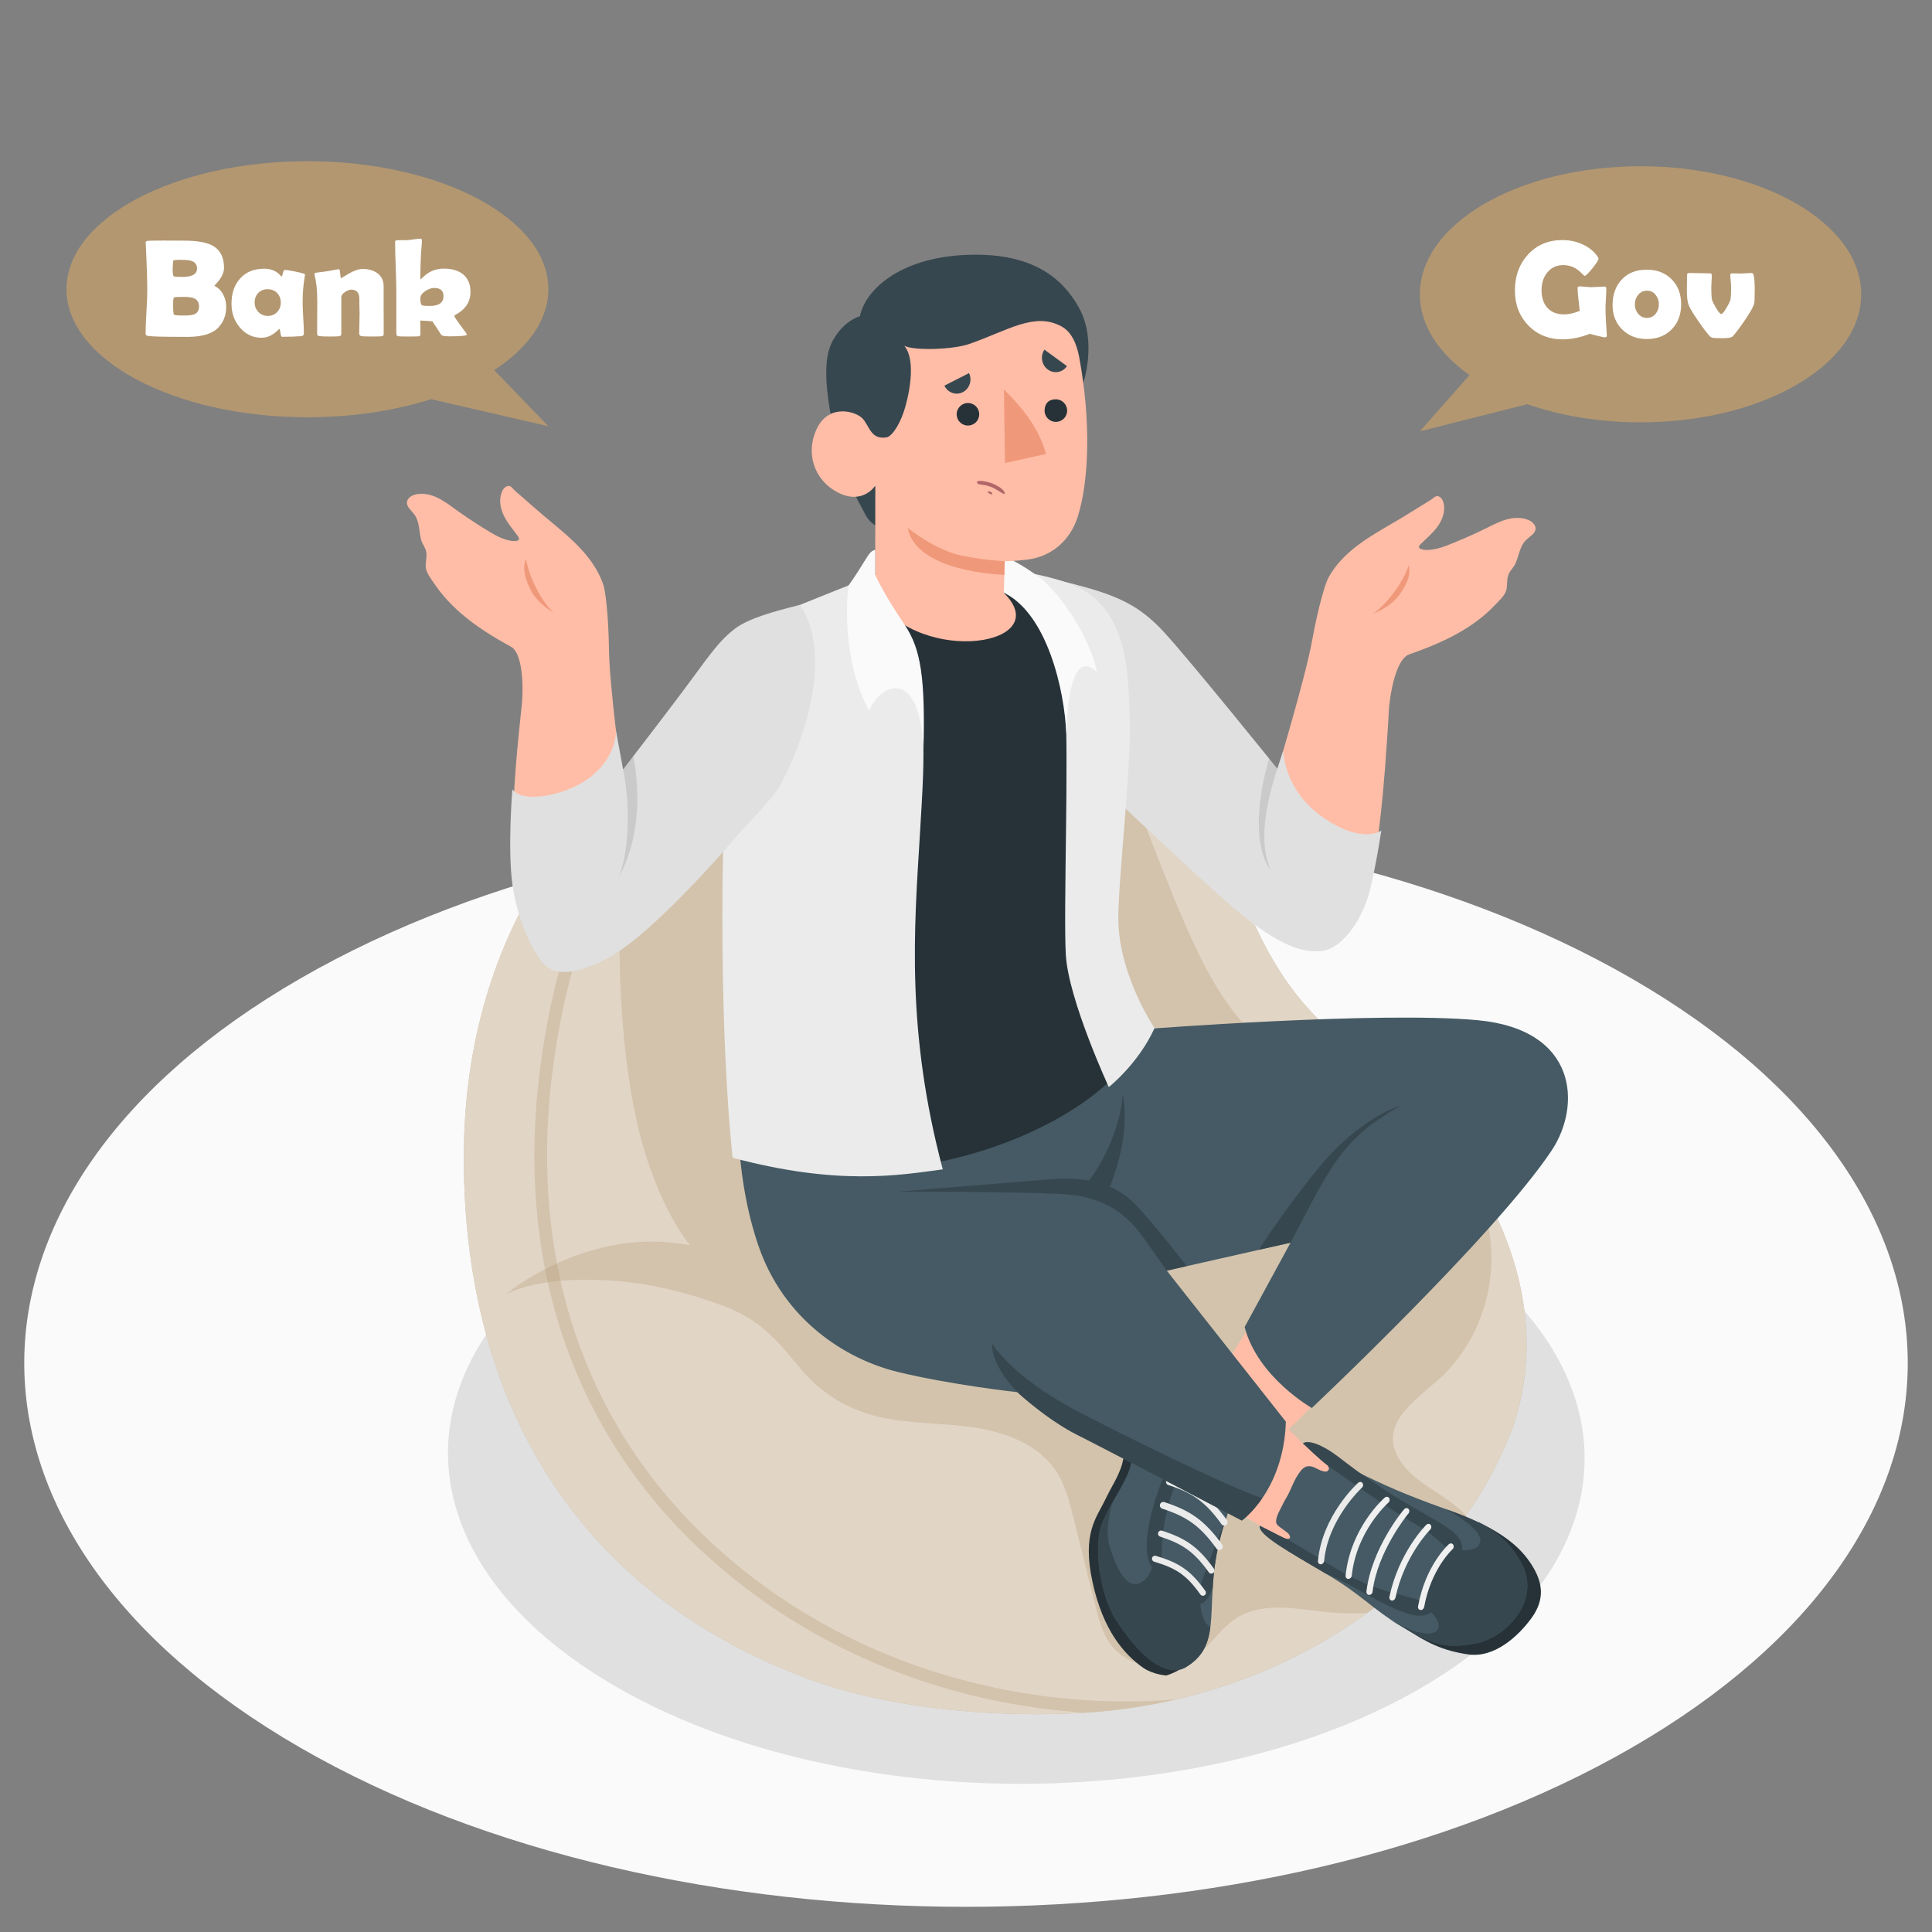 <?xml version="1.0" encoding="utf-8"?>
<!-- Generator: Adobe Illustrator 24.1.1, SVG Export Plug-In . SVG Version: 6.00 Build 0)  -->
<svg version="1.1" xmlns="http://www.w3.org/2000/svg" xmlns:xlink="http://www.w3.org/1999/xlink" x="0px" y="0px"
	 viewBox="0 0 500 500" style="enable-background:new 0 0 500 500;" xml:space="preserve">
<rect x="0" y="0" width="500" height="500" fill="#808080" stroke="none"/>
<g id="Floor">
	<path id="Floor_00000020371348231180307230000002387172775034036104_" style="fill:#FAFAFA;" d="M77.66,253.27
		c-95.18,54.95-95.18,144.04,0.01,199c95.18,54.95,249.5,54.95,344.67,0c95.18-54.95,95.18-144.04-0.01-199
		C327.15,198.32,172.84,198.32,77.66,253.27z"/>
</g>
<g id="Shadows">
	<path id="Shadow_46_" style="fill:#E0E0E0;" d="M367.45,317.43c57.2,33.57,56.82,87.34-0.86,120.09
		c-57.68,32.75-150.81,32.09-208-1.49c-57.2-33.57-56.82-87.34,0.86-120.09C217.12,283.19,310.25,283.86,367.45,317.43z"/>
</g>
<g id="Character">
	<g id="Character_16_">
		<g id="Bean_Bag_1_">
			<path style="fill:#B39770;" d="M184.65,183.24c-26.4,15.24-64.62,51.31-64.62,116.37c0,65.05,30.74,113.42,89.62,135.04
				c18.87,6.93,44.56,9.92,69.09,8.72c28.23-1.39,55.58-10.91,78.01-28.1c15.67-12.01,27.21-26.21,34.79-45.96
				c12.49-36.67-9.86-75.05-40.26-96.99c-30.4-21.94-26.78-46.94-48.27-72.9c-11.56-13.96-28.57-25.9-49.34-28.21
				C231.03,168.68,204.75,171.63,184.65,183.24z"/>
			<path style="opacity:0.6;fill:#FFFFFF;" d="M184.65,183.24c-26.4,15.24-64.62,51.31-64.62,116.37
				c0,65.05,30.74,113.42,89.62,135.04c18.87,6.93,44.56,9.92,69.09,8.72c28.23-1.39,55.58-10.91,78.01-28.1
				c15.67-12.01,27.21-26.21,34.79-45.96c12.49-36.67-9.86-75.05-40.26-96.99c-30.4-21.94-26.78-46.94-48.27-72.9
				c-11.56-13.96-28.57-25.9-49.34-28.21C231.03,168.68,204.75,171.63,184.65,183.24z"/>
			<path style="opacity:0.3;fill:#B39770;" d="M374.52,354.88c9.66-10.21,13.67-25.45,10.28-39.09c-2.41-9.72-8.52-18.4-16.64-24.22
				c-8.87-6.36-20.21-8.69-29.77-13.98c-23.19-12.83-27.69-26.86-47.81-79.15c-2.54-6.59-5.34-12.29-8.3-17.21
				c-8.41-5.17-18.01-8.85-28.6-10.03c-22.66-2.52-48.93,0.43-69.03,12.03c-6.13,3.54-12.89,8.2-19.67,14.09
				c-6.82,27.91-6.05,74.14,1.66,100.05c5.03,16.91,11.92,24.9,11.92,24.9c-26.5-5.21-47.61,12.66-47.61,12.66
				c7.62-3.62,17.31-3.99,25.53-3.61c10.3,0.48,20.43,2.87,30.09,6.4c10.07,3.68,13.99,8.52,20.71,16.61
				c4.38,5.27,10.27,9.27,16.79,11.41c8.42,2.75,17.49,2.37,26.28,3.45s18.12,4.16,22.98,11.56c2.35,3.57,3.42,7.8,4.45,11.95
				c1.9,7.62,3.8,15.25,5.7,22.87c0.83,3.32,1.69,6.71,3.61,9.53c4.95,7.25,16.44,8.23,23.3,2.75c3.25-2.6,5.54-6.27,8.95-8.65
				c6.52-4.54,14.75-3.11,22.1-2.2c4.18,0.52,8.27,0.65,12.36,0.44c0.99-0.72,1.98-1.43,2.96-2.17
				c8.85-6.78,16.38-14.26,22.63-23.05c-1.51-1.64-3.32-3.09-5.14-4.34c-4.29-2.94-9.1-5.5-11.91-9.88
				C355.7,367.65,368.6,361.15,374.52,354.88z"/>
			<path style="opacity:0.3;fill:#B39770;" d="M304.25,439.82c-35.95,2.89-72.99-6.48-102.38-26.47
				c-47.38-32.23-67.89-83.33-57.75-143.88c8.96-53.48,35.7-82.93,62.54-95.11l0,0c-1.5,0.4-2.98,0.83-4.46,1.29
				c-0.01,0-0.02,0.01-0.03,0.01c-1.46,0.46-2.9,0.95-4.32,1.47c-0.03,0.01-0.05,0.02-0.08,0.03c-1.41,0.52-2.81,1.07-4.19,1.66
				c-0.03,0.01-0.06,0.02-0.09,0.04c-1.4,0.6-2.78,1.23-4.14,1.89c-21.73,15.86-41.07,44.05-48.46,88.19
				c-10.37,61.87,10.63,114.12,59.13,147.11c23.51,15.99,51.81,25.31,80.61,27.18C288.63,442.73,296.52,441.6,304.25,439.82z"/>
		</g>
		<g id="Character_17_">
			<g>
				<path style="fill:#FFBDA7;" d="M394.75,134.3c-1.54-0.43-3.22-0.31-4.77,0.11c-1.84,0.5-3.55,1.4-5.25,2.24
					c-2.61,1.3-5.27,2.5-7.97,3.6c-2.4,0.98-4.95,2.11-7.6,2.08c-0.89-0.01-2.73-0.3-1.56-1.45c1.52-1.49,3.18-2.87,4.43-4.6
					c1.25-1.73,2.06-3.92,1.59-6c-0.14-0.63-0.42-1.26-0.95-1.63c-0.75-0.52-1.24-0.16-1.8,0.29c-0.59,0.47-1.26,0.85-1.91,1.25
					c-1.34,0.82-2.68,1.64-4.01,2.48c-7.76,4.9-16.83,8.73-21.24,17.01c-0.64,1.2-2.43,6.75-4.19,16.38
					c-1.76,9.63-9.35,34.73-9.35,34.73s-14.97-17.46-25.91-31.47c-4.54-5.81-10.78-11.38-19.95-14.77
					c-5.81-2.15-11.98-3.31-11.98-3.31l10.91,47.26c0,0,26.1,27.85,41.03,39.55c13.47,10.57,21.71,6.12,24.24,2.27
					c4.2-6.39,7.83-9.09,10.43-48.4c0.23-3.04,0.38-6.08,0.57-9.12c0.66-6.3,2.48-12.51,5.14-13.43c4.88-1.71,9.7-3.65,14.12-6.33
					c2.91-1.76,5.64-3.85,7.99-6.32c0.98-1.03,2.64-2.5,3.04-3.9c0.4-1.42,0.04-3.07,0.73-4.43c0.47-0.92,1.27-1.61,1.7-2.61
					c0.88-2.04,1.12-4.51,2.8-6.11c0.92-0.88,2.32-1.58,2.37-2.85c0.04-1.02-0.88-1.83-1.81-2.24
					C395.31,134.47,395.03,134.38,394.75,134.3z"/>
				<path style="fill:#F0997A;" d="M330.17,200.8c-3.32,10.05-3.58,23.36-3.58,23.36s-3.68-15.35,0.52-26.96L330.17,200.8z"/>
				<path style="fill:#F0997A;" d="M364.61,146.24c-1.67,5.07-6.52,10.91-9.4,12.65c0,0,4.57-1.63,6.96-4.95
					C364.8,150.31,364.94,148.25,364.61,146.24z"/>
				<g>
					<path style="fill:#E0E0E0;" d="M272.41,149.83c15.37,3.59,21.75,5.98,29.02,13.97c7.27,7.99,29.14,35.14,29.14,35.14l1.55-4.72
						c0,0-0.06,10.09,10.19,17.26c10.25,7.17,15.17,3.47,15.17,3.47s-1.15,7.87-2.85,15.07c-1.7,7.21-6.85,15.34-12.43,16.07
						c-5.58,0.74-12.54-1.98-24.78-12.71c-12.24-10.73-38.82-36.18-38.82-36.18L272.41,149.83z"/>
					<path style="opacity:0.1;" d="M330.56,198.94c-2.06,6.44-5.41,18.22-1.68,26.25c-4.13-5.16-3.99-16.85-0.43-28.87
						L330.56,198.94z"/>
				</g>
			</g>
			<g id="Bottom_13_">
				<g>
					<path style="fill:#FFBDA7;" d="M315.32,356.17l14.74-23.69l24.03,17.03l-34.43,34.13c0,0-15.35-2.78-17.14-11.07
						C300.74,364.28,310.83,358.49,315.32,356.17z"/>
					<g>
						<path style="fill:#263238;" d="M296.64,364.35c-1.64,0.92-2.69,2.11-3.84,3.53c-1.15,1.42-1.48,8.79-2.75,12.11
							c-1.27,3.32-2.1,4.16-4.1,8.29c-2.22,4.57-5.93,8.6-3.22,21.09c2.74,12.65,8.24,18.8,13.08,22.22
							c2.54,1.79,6.01,2.03,6.01,2.03s6.89-1.94,6.22-5.98C307.35,423.59,296.64,364.35,296.64,364.35z"/>
						<path id="XMLID_1388_" style="fill:#455A64;" d="M324.76,380.25c-0.29,1.24-2.21,3.01-3.01,3.97
							c-2.69,3.23-4.2,7.78-5.38,11.78c-5.61,18.89,1.18,29.34-9.8,35.65c-3.17,1.63-9.34,0.57-17.74-12.38
							c-4.29-6.62-5.94-19.59-3.55-25.2c2.39-5.6,5.29-9.13,6.9-13.46c1.6-4.33,1.69-12.65,4.47-16.25
							c1.63-2.11,4.11-3.48,6.46-4.64c1.93-0.96,6.08-2.08,8.04-2.98c2.13-0.97,3.1-2.02,4.19-0.56l-2.39,2.48
							c-3.78,4.38-2.9,5.14-3.04,7.64c-0.14,2.6-1.25,5.27-1.95,7.81c2.67-2.82,3.88-5.38,6.46-4.69c2.42,0.65,2.9,0.59,6.35,4.44
							C324.21,377.72,325.02,379.15,324.76,380.25z"/>
						<path style="fill:#37474F;" d="M288.82,419.26c-4.29-6.62-5.94-19.59-3.55-25.2c0.86-2.03,1.79-3.77,2.71-5.39
							c-0.11,0.38-0.27,0.77-0.35,1.1c-0.18,0.74-0.35,1.48-0.48,2.22c-0.53,2.87-0.79,6.01,0.2,8.82c0.88,2.49,2.87,8.72,6.09,9.14
							c1.83,0.24,3.53-1.42,4.42-3.41c0.37-0.84,1.07-3.13,1.07-3.13s4.69,1.45,8.11,4.17c4.42,3.51,4.19,4.19,4.19,4.19
							c-0.29,1.04-0.66,2.83-0.51,4.11c0.15,1.28,0.68,3.38,1.39,4.26c0.34,0.42,0.72,0.76,1.11,1.06
							c-0.58,4.42-2.05,7.81-6.65,10.46C303.4,433.27,297.22,432.21,288.82,419.26z"/>
						<g>
							<path style="fill:#37474F;" d="M316.36,395.99c-1.74,5.86-2.29,10.91-2.54,15.27c-2.2,4.77-3.73,4.49-3.72,1.92
								c0.01-2.58,4.33-12.87,7.63-21.4C317.22,393.2,316.77,394.63,316.36,395.99z"/>
							<path style="fill:#37474F;" d="M307.35,364.13c-0.07-2.42,0.89-4.83,2.5-6.88c0.48-0.18,0.93-0.35,1.3-0.52
								c2.13-0.97,3.1-2.02,4.19-0.56l-2.39,2.48c-3.78,4.38-2.9,5.14-3.04,7.64c-0.14,2.6-1.25,5.27-1.95,7.81
								c-2.69,8.18-4.72,10.82-6.33,18.62c-1.61,7.81-0.49,13.25-1.65,13.6c-1.15,0.35-3.33-0.74-3.18-7.1
								c0.14-6.36,3.86-16.74,6.27-21.6C305.46,372.76,307.45,367.53,307.35,364.13z"/>
						</g>
						<g>
							<g>
								<path style="fill:#EBEBEB;" d="M298.31,403.91c0.1,0.12,0.23,0.21,0.38,0.25c5.44,1.62,8.27,3.27,11.97,8.49
									c0.26,0.35,0.74,0.44,1.1,0.19c0.36-0.25,0.44-0.75,0.19-1.1c-3.91-5.51-7.02-7.36-12.81-9.09
									c-0.42-0.12-0.86,0.11-0.98,0.53C298.08,403.44,298.15,403.71,298.31,403.91z"/>
							</g>
							<g>
								<path style="fill:#EBEBEB;" d="M299.88,397.42c0.1,0.12,0.22,0.21,0.37,0.26c5.61,1.83,8.65,3.73,12.58,9.22
									c0.3,0.4,0.77,0.45,1.13,0.19c0.36-0.26,0.45-0.77,0.19-1.13c-4.15-5.79-7.45-7.88-13.4-9.82
									c-0.43-0.14-0.88,0.09-1.02,0.52C299.65,396.92,299.71,397.21,299.88,397.42z"/>
							</g>
							<g>
								<path style="fill:#EBEBEB;" d="M300.37,390.16c0.1,0.13,0.24,0.23,0.41,0.28c6.19,2.02,9.73,4.3,14.06,10.36
									c0.27,0.39,0.85,0.49,1.25,0.21c0.4-0.29,0.49-0.85,0.21-1.25c-4.56-6.37-8.4-8.88-14.96-11.01
									c-0.47-0.15-0.97,0.11-1.13,0.57C300.11,389.61,300.19,389.93,300.37,390.16z"/>
							</g>
							<g>
								<path style="fill:#EBEBEB;" d="M301.96,384.06c0.1,0.12,0.24,0.22,0.41,0.27c6.07,1.97,9.49,4.17,13.75,10.12
									c0.27,0.38,0.83,0.48,1.22,0.2c0.39-0.28,0.48-0.83,0.2-1.22c-4.47-6.25-8.2-8.67-14.63-10.76c-0.46-0.15-0.95,0.1-1.1,0.56
									C301.71,383.53,301.78,383.84,301.96,384.06z"/>
							</g>
							<g>
								<path style="fill:#EBEBEB;" d="M304.76,378.23c0.1,0.12,0.24,0.22,0.41,0.27c6.07,1.98,9.49,4.16,13.75,10.12
									c0.28,0.39,0.83,0.48,1.22,0.2c0.39-0.28,0.48-0.83,0.2-1.22c-4.47-6.25-8.2-8.67-14.63-10.77
									c-0.46-0.15-0.96,0.1-1.11,0.56C304.5,377.7,304.57,378.01,304.76,378.23z"/>
							</g>
						</g>
					</g>
				</g>
				<polygon style="fill:#FFBDA7;" points="321.98,358.75 337.21,373.59 345.98,380.21 333.65,399.3 305.07,382.43 				"/>
				<g>
					<path style="fill:#455A64;" d="M296.38,266.33c0,0,60.53-4.69,86.05-2.3c26.04,2.44,26.75,22.21,19.19,33.63
						c-14.48,21.85-62.13,66.73-62.13,66.73s-14-7.95-17.38-20.95l11.88-21.84l-32.03,7.25l-14.98-12.07l-0.59-8.24L296.38,266.33z"
						/>
					<path style="fill:#455A64;" d="M296.38,266.33l-104.8,8.2c0,0-3.17,24.64,4.62,47.63c6.69,19.75,22.98,29.68,36.07,32.88
						c13.75,3.36,31.03,5.26,31.03,5.26s7.55,7.05,15.48,11.03c7.94,3.98,42.6,22.19,42.6,22.19s10.85-7.67,11.4-25.59l-30.82-39.09
						c-6.87-10.04-9.3-13.3-13.39-15.79C295.55,286.43,295.9,280.35,296.38,266.33z"/>
					<path style="fill:#37474F;" d="M297.36,322.34c3.13,4.38,4.61,6.5,4.61,6.5l5.13-1.2c0,0-8.01-10.39-13.27-15.94
						c-5.76-6.08-13.99-7.12-21.97-6.5c-10.14,0.8-39.53,3.2-39.53,3.2s27.98-0.08,42.47,0.62
						C289.29,309.73,294.23,317.95,297.36,322.34z"/>
					<path style="fill:#37474F;" d="M290.57,283.14c-0.6,10.15-7.06,21.54-10.8,24.49l5.99,2.72
						C285.76,310.35,293.01,296.6,290.57,283.14z"/>
					<g>
						<path style="fill:#37474F;" d="M340.88,302.71c-7.36,9.14-12.06,15.98-15.06,20.72l8.18-1.84
							c10.83-20.59,13.22-26.66,28.43-35.43C362.42,286.16,351.8,289.14,340.88,302.71z"/>
						<path style="fill:#37474F;" d="M256.73,347.65c0,0,4.75,8.36,21.71,17.36c9.53,5.06,39.12,19.71,48.23,22.72
							c-2.71,3.94-5.29,5.78-5.29,5.78s-34.67-18.21-42.6-22.19c-1.72-0.86-3.41-1.87-5.02-2.92c-0.71-0.46-1.41-0.93-2.08-1.4
							c-1.75-1.23-3.33-2.45-4.64-3.51c-1.31-1.06-2.34-1.95-2.99-2.52c-0.32-0.29-0.55-0.49-0.66-0.6
							c-0.06-0.05-0.09-0.08-0.09-0.08C256.15,352.89,256.73,347.65,256.73,347.65z"/>
					</g>
				</g>
				<g>
					<g>
						<path style="fill:#263238;" d="M382.66,393.92c6.78,3.38,10.87,6.54,13.74,11.06c2.87,4.52,3.49,8.9-0.04,13.76
							c-3.53,4.86-9.71,10.4-16.4,9.42c-6.69-0.98-10.68-3.01-16.62-6.94L382.66,393.92z"/>
						<path id="XMLID_1387_" style="fill:#455A64;" d="M326.05,394.97c-0.28,2.09,8.22,7.06,17.04,12.26
							c9.46,5.57,11.62,8.85,19.34,13.52c8.81,5.33,12.29,5.9,19.61,4.54c7.32-1.36,17.03-10.82,11.71-20.76
							c-4.34-8.11-10.64-10.78-20.25-14.22c-9.94-3.56-15.19-5.91-22.37-9.45c-6.86-3.38-12.29-8.85-13.91-7.26
							c0.97,0.58,8.01,5.82,6.49,6.94c-0.4,0.61-1.45,0.32-3.21-0.6c-0.77-0.4-1.67-0.68-2.54-0.35c-0.87,0.34-1.49,1.22-2.03,2.05
							c-1.32,2.02-1.58,3.31-2.72,5.44c-0.66,1.25-0.37,0.52-1,1.79c-0.7,1.42-1.99,3.54-1.96,4.9c0.02,0.82,0.58,1.13,1.17,1.58
							c0.59,0.45,1.43,1.01,1.98,1.51c0.22,0.2,0.59,0.84,0.43,1.14c-0.27,0.49-1.53,0.14-2.04-0.13c-0.62-0.32-1.39-0.57-2.02-0.86
							C329.17,396.73,327.61,395.86,326.05,394.97z"/>
						<path style="fill:#37474F;" d="M359.4,418.94c1.27,0.78,9.29,5.4,12.11,3.3c3.06-2.27-3.29-6.88-3.29-6.88
							s-0.47-6.39,7.95-15.01c1.23,1.14,6.73,1.57,6.94-1.68c0.21-3.22-8.66-8.01-8.79-8.08c9.2,3.34,15.22,6.05,19.43,13.92
							c5.32,9.94-4.39,19.4-11.71,20.76c-7.32,1.36-10.8,0.8-19.61-4.54C361.55,420.2,360.17,419.48,359.4,418.94z"/>
						<path style="fill:#37474F;" d="M369.18,414.8c3.38,1.47,0.72,4.43-4.3,2.96c-7.52-2.21-13.5-7.1-21.78-10.53
							c-8.83-5.2-17.85-10.11-17.04-12.38c1.59,0.76,4.99,2.54,4.99,2.54c0.67,0.35,2.39,1.17,2.39,1.17
							c6.72,3.62,14.02,9.14,21.39,11.85C361.31,412.78,365.79,413.33,369.18,414.8z"/>
						<path style="fill:#37474F;" d="M375.56,401.5c-3.03-2.12-3.45-3.75-9.45-7.17c-5.96-3.39-16.05-10.49-22.25-14.87
							c-1.95-1.3-6.57-5.83-6.64-5.87c1.19-1.14,5.08,0.35,8.85,3.21c3.77,2.86,6.06,4.68,9.83,7.08
							c7.28,5.28,15.76,9.16,19.9,12.37C379.94,399.45,378.59,403.62,375.56,401.5z"/>
						<g>
							<g>
								<path style="fill:#F0F0F0;" d="M376.1,400.69c-0.05,0.1-0.12,0.19-0.21,0.27c-0.07,0.06-5.54,5.12-7.32,14.92
									c-0.09,0.48-0.51,0.83-0.95,0.79c-0.44-0.04-0.72-0.47-0.63-0.95c1.9-10.49,7.63-15.77,7.95-16.06
									c0.36-0.32,0.86-0.3,1.12,0.06C376.27,399.99,376.27,400.38,376.1,400.69z"/>
							</g>
							<g>
								<path style="fill:#F0F0F0;" d="M370.31,395.63c-0.05,0.09-0.11,0.17-0.18,0.24c-0.08,0.07-6.69,6.78-8.98,17.59
									c-0.11,0.48-0.53,0.82-0.97,0.76c-0.43-0.06-0.7-0.5-0.6-0.98c2.43-11.43,9.22-18.3,9.55-18.62
									c0.35-0.34,0.86-0.33,1.13,0.02C370.47,394.91,370.48,395.31,370.31,395.63z"/>
							</g>
							<g>
								<path style="fill:#F0F0F0;" d="M355.12,412.28c-0.16,0.3-0.47,0.5-0.79,0.49c-0.44-0.02-0.75-0.42-0.7-0.9
									c1.34-11.15,9.46-21.01,9.83-21.35c0.36-0.33,0.86-0.3,1.12,0.06c0.26,0.36,0.17,0.91-0.18,1.23
									c-0.08,0.08-7.94,9.72-9.18,20.1C355.22,412.05,355.18,412.17,355.12,412.28z"/>
							</g>
							<g>
								<path style="fill:#F0F0F0;" d="M349.72,408.13c-0.16,0.29-0.46,0.49-0.77,0.49c-0.45,0-0.76-0.4-0.71-0.88
									c1.29-12.34,9.78-19.88,10.16-20.18c0.38-0.3,0.87-0.24,1.11,0.14c0.24,0.38,0.13,0.94-0.25,1.23
									c-0.08,0.07-8.22,7.34-9.42,18.83C349.82,407.89,349.78,408.02,349.72,408.13z"/>
							</g>
							<g>
								<path style="fill:#EBEBEB;" d="M342.57,404.35c-0.16,0.29-0.45,0.49-0.76,0.49c-0.44,0-0.77-0.39-0.72-0.87
									c1.06-11.63,10.02-19.91,10.42-20.24c0.37-0.31,0.87-0.26,1.12,0.11c0.25,0.37,0.16,0.92-0.22,1.23
									c-0.09,0.08-8.73,8.1-9.72,18.89C342.68,404.1,342.64,404.23,342.57,404.35z"/>
							</g>
						</g>
					</g>
				</g>
			</g>
			<g id="Top_00000036245848780919422860000000089733931892909964_">
				<g id="Chest_11_">
					<g>
						<path id="XMLID_1386_" style="fill:#263238;" d="M290.11,188.71c1.03-27.86-4.57-36.06-18.5-38.84l-23.01-4.47
							c-7.01,0.81-38.05,11.82-46.28,13.9c-5.3,1.34-8.46,12.06-11.06,29.07c-2.11,13.82-1.92,24.82-3.13,44.07
							c-1.02,16.13,0.26,42.3,3.23,65.1c43.98,16.71,98.93-9.22,104.13-30.32c-1.28-5.89-9.7-15.84-9.82-27.47
							C288.49,215.66,289.79,197.47,290.11,188.71z"/>
						<g>
							<g>
								<path style="fill:#EBEBEB;" d="M201.83,158.62l24.66-9.88c0,0,2.38,7.59,7.87,22.16c5.5,14.57,5.19,20.94,3.69,45.39
									c-1.5,24.46-3.52,50.7,5.94,86.34c-11.53,1.56-27.19,4.25-54.38-3c0,0-2.98-24.71-2.63-69.63
									C187.18,204.96,189,164.61,201.83,158.62z"/>
							</g>
						</g>
						<g>
							<g>
								<path style="fill:#EBEBEB;" d="M258.82,149.53c9.54,4.71,15.82,16.31,16.83,31.68c1.01,15.37-0.46,54.26,0.18,65.85
									c0.64,11.59,11.13,34.28,11.13,34.28s7.64-6.03,11.83-15.25c-4.95-7.76-9.24-18.32-9.37-27.95
									c-0.13-9.63,3.41-39.97,2.98-51.74c-0.42-11.77-0.25-27.95-13.58-34.52c-5.74-2.83-19.66-4.97-19.66-4.97L258.82,149.53z"/>
							</g>
							<g>
								<path style="fill:#FAFAFA;" d="M275.95,190.06c-0.38-11.28-4.98-31.81-16.72-36.93c-0.58-1.57-0.41-3.6-0.41-3.6l0.61-5.79
									c0,0,4.95,2.1,9.87,5.93c4.92,3.83,12.99,15.39,14.56,24.28C279.02,169.05,276.31,176.1,275.95,190.06z"/>
							</g>
						</g>
					</g>
					<g id="Head_11_">
						<g id="XMLID_417_">
							<g id="XMLID_664_">
								<path style="fill:#37474F;" d="M224.34,81.44c0,0-5.12,0.2-8.71,6.52c-1.8,3.17-3.23,9.03,0.76,26.07
									c2.56,10.97,5.95,15.83,7.43,18.91c1.48,3.08,4.7,4.05,4.7,4.05l0.14-12.98l-0.15-9.05c0,0,7.53-6.34,8.39-12.81
									c1.11-8.33-1.97-13.18-1.97-13.18L224.34,81.44z"/>
								<path style="fill:#37474F;" d="M222.55,81.81c1.53-7.24,11.1-15.6,28.96-15.89c14.64-0.24,23,5.1,27.77,13.8
									c4.77,8.71,1.01,19.62,1.01,19.62l-45.8-4.69L222.55,81.81z"/>
								<path style="fill:#FFBDA7;" d="M216.67,127.36c6.6,3.51,9.86-1.69,9.86-1.69l-0.03,29.15
									c12.26,17.74,46.93,12.06,33.29-1.39l0.25-8.2c0,0,2.25,0.03,5.84-0.41c5.98-0.72,11.03-4.72,13.04-11.1
									c2.97-9.43,3.41-24.74,0.41-41.1c-0.58-3.16-1.8-6.63-4.63-8.15c-7.01-3.79-13.8,1.05-23.89,4.56
									c-4.18,1.45-14.19,1.79-16.78,0.46c3.33,3.96,0.96,13.81-0.08,16.91c-1.5,4.48-3.49,6.62-4.44,6.78
									c-4.1,0.71-4.45-2.81-6.21-4.79c-1.78-1.97-8.57-3.93-11.75,2.25C208.32,116.95,210.55,124.11,216.67,127.36z"/>
								<path style="fill:#F0997A;" d="M234.91,136.6c1.16,6.63,9.91,11.3,25.01,12.21l0.11-3.59c0,0-4.63-0.11-11.04-1.41
									C241.96,142.39,234.91,136.6,234.91,136.6z"/>
							</g>
							<g id="XMLID_00000125602815342965691500000011147047020811384463_">
								<path id="XMLID_662_" style="fill:#37474F;" d="M244.41,99.81l6.38-3.25c0.87,1.83,0.14,4.04-1.63,4.94
									C247.41,102.4,245.28,101.64,244.41,99.81z"/>
								<path id="XMLID_661_" style="fill:#37474F;" d="M270.3,90.49l5.83,4.26c-1.12,1.67-3.34,2.06-4.95,0.89
									C269.56,94.46,269.17,92.15,270.3,90.49z"/>
								<path style="fill:#263238;" d="M247.59,107.08c-0.08,1.61,1.17,2.98,2.78,3.05c1.61,0.08,2.98-1.17,3.05-2.78
									c0.08-1.61-1.17-2.98-2.78-3.05C249.04,104.23,247.67,105.47,247.59,107.08z"/>
								<path style="fill:#263238;" d="M270.34,106.13c-0.08,1.61,1.17,2.98,2.78,3.05c1.61,0.08,2.98-1.17,3.05-2.78
									c0.08-1.61-1.17-2.98-2.78-3.05C271.54,103.27,270.42,104.28,270.34,106.13z"/>
								<path id="XMLID_00000118384330605170775950000004989122487453791654_" style="fill:#F0997A;" d="M259.82,100.78l0.26,19.07
									l10.63-2.36C268.62,109.9,263.59,104.57,259.82,100.78z"/>
								<path style="fill:#B16668;" d="M256.71,127.5c-0.08-0.11-0.24-0.15-0.36-0.21c-0.09-0.04-0.19-0.07-0.29-0.11
									c0.02,0.01,0.04,0.01,0.06,0.02c-0.1-0.03-0.21-0.09-0.32-0.08c-0.04,0-0.07,0.01-0.1,0.05c-0.03,0.03-0.04,0.08-0.04,0.12
									c0,0.1,0.04,0.2,0.12,0.27c0.12,0.1,0.26,0.17,0.4,0.23c0.11,0.05,0.23,0.09,0.34,0.14c0.05,0.02,0.14,0.04,0.19,0
									c0.02-0.01,0.03-0.02,0.05-0.04c0.04-0.04,0.06-0.13,0.05-0.18C256.79,127.63,256.76,127.57,256.71,127.5z M259.31,126.58
									c-0.23-0.22-0.5-0.41-0.76-0.58c-0.54-0.34-1.11-0.63-1.71-0.87c-0.58-0.23-1.19-0.39-1.8-0.51
									c-0.62-0.12-1.37-0.26-1.99-0.09c-0.47,0.13-0.1,0.68,0.19,0.76c0.71,0.2,1.47,0.19,2.19,0.39
									c0.57,0.15,1.12,0.36,1.65,0.61c0.53,0.25,1.03,0.56,1.52,0.87c0.29,0.18,0.58,0.34,0.87,0.52
									c0.11,0.07,0.23,0.17,0.36,0.17c0.17,0,0.21-0.1,0.19-0.26C259.99,127.24,259.57,126.82,259.31,126.58z"/>
							</g>
						</g>
					</g>
					<g>
						<path style="fill:#FAFAFA;" d="M238.99,194.35c-0.79-22.15-11.28-17.42-14.03-10.4c-6.93-12.63-5.88-28.27-5.4-32.35
							c2.5-3.57,2.89-4.36,4.01-6.12c1.48-2.34,1.69-2.81,2.94-3.2l-0.01,6.47c0,0,1.79,4.34,7.64,12.97
							C238.42,168.04,239.46,175.76,238.99,194.35z"/>
					</g>
				</g>
			</g>
			<g>
				<path style="fill:#FFBDA7;" d="M108.36,127.83c1.59-0.17,3.23,0.23,4.69,0.9c1.73,0.8,3.27,1.96,4.81,3.08
					c2.36,1.71,4.79,3.33,7.27,4.86c2.21,1.36,4.54,2.89,7.15,3.3c0.88,0.14,2.74,0.15,1.78-1.17c-1.26-1.72-2.67-3.35-3.62-5.26
					c-0.95-1.91-1.38-4.2-0.58-6.18c0.24-0.6,0.62-1.17,1.2-1.45c0.82-0.39,1.25,0.05,1.73,0.59c0.5,0.57,1.1,1.04,1.68,1.54
					c1.19,1.03,2.38,2.06,3.55,3.11c6.85,6.11,15.16,11.38,18.15,20.27c0.43,1.29,1.29,7.06,1.44,16.85
					c0.15,9.79,3.32,32.73,3.32,32.73s4.4-5.58,14.98-19.86c9.71-13.11,12.76-18.2,21.16-20.88c3.79-1.21,7.96-2.18,9.28-2.53
					c7.01,8.29,2.7,36.88-10.51,50.91c0,0-18.66,22.9-33.76,34.93c-13.39,10.66-22.17,4.38-24.03,0.16
					c-3.09-6.99-7.75-13.95-3.85-53.16c0.28-3.03,0.63-6.06,0.94-9.09c0.38-6.33-0.39-12.74-2.86-14.09
					c-4.53-2.48-8.97-5.2-12.88-8.57c-2.58-2.22-4.93-4.73-6.84-7.54c-0.8-1.18-2.19-2.9-2.36-4.35c-0.16-1.47,0.47-3.04,0.01-4.49
					c-0.31-0.99-0.99-1.79-1.25-2.85c-0.53-2.15-0.37-4.63-1.76-6.49c-0.76-1.02-2.03-1.94-1.87-3.2c0.13-1.01,1.16-1.66,2.15-1.91
					C107.77,127.91,108.07,127.86,108.36,127.83z"/>
				<path style="fill:#F0997A;" d="M160.93,200.99c1.63,10.46,0.08,25.03,0.08,25.03s5.89-17.74,3.66-29.89L160.93,200.99z"/>
				<path style="fill:#F0997A;" d="M136.12,144.57c0.81,5.27,4.64,11.83,7.19,14.03c0,0-4.24-2.36-6.05-6.02
					C135.26,148.55,135.47,146.5,136.12,144.57z"/>
				<g>
					<path style="fill:#E0E0E0;" d="M207.07,156.53c-6.95,1.75-13.42,3.5-17.05,6.31c-3.63,2.8-6.01,6.13-11.26,13.28
						c-5.25,7.15-17.5,23.01-17.5,23.01l-1.84-9.96c0,0,0.29,6.07-5.92,11.37c-6.21,5.3-18.13,7.6-20.9,3.74
						c0,0-1.27,15.37,0.02,24.7c1.29,9.33,5.43,17.7,8.18,20.55c2.76,2.85,7.94,3.12,17.17-1.97s24.55-21.75,30.57-28.73
						c6.02-6.98,10.73-11.24,13.31-15.54C204.44,198.96,217.29,172.3,207.07,156.53z"/>
					<path style="opacity:0.1;" d="M161.26,199.13c1.83,8.67,1.69,20.78-1.1,27.86c6.27-11.51,5.03-24.74,3.72-31.27L161.26,199.13z
						"/>
				</g>
			</g>
		</g>
	</g>
</g>
<g id="Yes">
	<g>
		<path style="fill:#B39770;" d="M127.9,95.79c8.76-5.71,14.02-12.99,14.02-20.93c0-18.3-27.92-33.14-62.36-33.14
			S17.21,56.55,17.21,74.85c0,18.3,27.92,33.14,62.36,33.14c11.7,0,22.64-1.72,31.99-4.69l30.36,7.01L127.9,95.79z"/>
		<path style="display:none;opacity:0.4;" d="M127.9,95.79c8.76-5.71,14.02-12.99,14.02-20.93c0-18.3-27.92-33.14-62.36-33.14
			S17.21,56.55,17.21,74.85c0,18.3,27.92,33.14,62.36,33.14c11.7,0,22.64-1.72,31.99-4.69l30.36,7.01L127.9,95.79z"/>
		<g>
			<path style="fill:#FFFFFF;" d="M58.54,79.39c0,2.16-0.67,3.94-2.02,5.36c-1.54,1.63-4.23,2.44-8.09,2.44
				c-0.29,0-0.71-0.01-1.27-0.02c-0.56,0-0.98,0-1.25,0c-4.32,0-6.9-0.09-7.72-0.26c-0.34-0.07-0.51-0.25-0.51-0.54
				c0-1.25,0.07-3.15,0.22-5.7s0.22-4.45,0.22-5.71c0-1.36-0.07-3.91-0.21-7.66c-0.04-0.96-0.1-2.4-0.19-4.32l-0.02-0.25
				c-0.01-0.22,0.17-0.36,0.55-0.4s1.74-0.07,4.07-0.07c3.74,0,5.92,0.01,6.56,0.04c2.88,0.11,5.01,0.57,6.38,1.41
				c1.82,1.11,2.72,2.99,2.72,5.64c0,0.69-0.21,1.42-0.63,2.2c-0.3,0.55-0.7,1.1-1.2,1.65c-0.43,0.48-0.65,0.7-0.65,0.67
				c0,0.08,0.15,0.21,0.46,0.39c0.82,0.47,1.46,1.21,1.93,2.23C58.33,77.39,58.54,78.36,58.54,79.39z M50.99,69.5
				c0-1.01-0.5-1.68-1.51-2c-0.56-0.18-1.49-0.26-2.78-0.26c-1.27,0-1.9,0.09-1.9,0.28c0,0.22-0.02,0.56-0.06,1.01
				s-0.06,0.79-0.06,1.01c0,1.17,0.1,1.83,0.3,1.97c0.13,0.11,0.87,0.16,2.23,0.16C49.73,71.66,50.99,70.94,50.99,69.5z
				 M51.51,79.32c0-1.05-0.44-1.77-1.32-2.14c-0.56-0.23-1.48-0.35-2.74-0.35c-1.51,0-2.33,0.06-2.46,0.17s-0.19,0.83-0.19,2.15
				c0,1.38,0.08,2.15,0.23,2.29s1,0.22,2.53,0.22c1.27,0,2.16-0.1,2.67-0.3C51.09,81.02,51.51,80.34,51.51,79.32z"/>
			<path style="fill:#FFFFFF;" d="M78.32,78.2c0,0.9,0.05,2.24,0.16,4.03s0.16,3.12,0.16,4.01c0,0.47-0.21,0.72-0.62,0.76
				c-1.45,0.11-3.12,0.16-4.99,0.16c-0.22,0-0.37-0.34-0.45-1.01s-0.17-1.02-0.27-1.03c-0.09,0.05-0.22,0.15-0.37,0.3
				c-1.31,1.32-2.72,1.99-4.22,1.99c-2.29,0-4.18-0.9-5.68-2.71c-1.42-1.69-2.13-3.7-2.13-6.05c0-2.71,0.73-4.89,2.2-6.54
				c1.52-1.71,3.61-2.57,6.26-2.57c1.84,0,3.29,0.64,4.36,1.93c0.05,0.06,0.09,0.09,0.12,0.09c0.11,0,0.23-0.28,0.36-0.85
				s0.3-0.85,0.48-0.85c0.43,0,1.26,0.12,2.48,0.37c1.16,0.23,1.99,0.43,2.5,0.6c0.18,0.07,0.26,0.16,0.26,0.28
				c0,0.05-0.02,0.17-0.05,0.37C78.51,73.59,78.32,75.83,78.32,78.2z M72.66,78.3c0-1-0.31-1.82-0.94-2.47s-1.44-0.98-2.45-0.98
				s-1.82,0.32-2.44,0.97s-0.93,1.47-0.93,2.48c0,0.95,0.33,1.76,0.98,2.44s1.45,1.02,2.39,1.02c1,0,1.81-0.33,2.44-0.98
				S72.66,79.31,72.66,78.3z"/>
			<path style="fill:#FFFFFF;" d="M99.29,86.48c0,0.32-0.16,0.5-0.49,0.54s-1.18,0.07-2.57,0.07c-1.48,0-2.39-0.04-2.74-0.11
				s-0.53-0.31-0.53-0.72c0-0.55,0.02-1.38,0.05-2.5s0.05-1.95,0.05-2.51c0-0.43-0.01-1.08-0.04-1.94S93,77.81,93,77.37
				c0-1.61-0.7-2.41-2.09-2.41c-0.46,0-0.99,0.2-1.6,0.6c-0.66,0.45-0.98,0.88-0.98,1.32v9.49c0,0.39-0.18,0.6-0.54,0.65
				c-0.41,0.05-1.25,0.07-2.51,0.07c-1.37,0-2.26-0.04-2.67-0.11c-0.36-0.06-0.54-0.25-0.54-0.58c0-0.91,0.01-2.29,0.02-4.13
				s0.02-3.22,0.02-4.15c0-2.92-0.23-5.21-0.69-6.87c-0.02-0.11-0.04-0.19-0.04-0.26c0-0.19,0.09-0.32,0.26-0.39
				c0.74-0.08,1.72-0.21,2.95-0.39c1.86-0.36,2.91-0.54,3.15-0.54c0.13,0,0.23,0.4,0.3,1.19s0.17,1.19,0.3,1.19
				c-0.13,0,0.5-0.41,1.89-1.22s2.6-1.22,3.65-1.22c1.49,0,2.73,0.35,3.73,1.05c1.11,0.81,1.67,1.93,1.67,3.38v5.61
				c0,0.76,0.01,1.9,0.02,3.42S99.29,85.72,99.29,86.48z"/>
			<path style="fill:#FFFFFF;" d="M121.76,75.51c0,2.59-1.27,4.56-3.81,5.91c-0.23,0.12-0.35,0.24-0.35,0.37
				c0,0.2,0.54,1.03,1.63,2.49s1.63,2.22,1.63,2.29c0,0.32-1.55,0.47-4.66,0.47c-1.2,0-1.89-0.15-2.07-0.46
				c-0.47-0.79-1.2-1.91-2.2-3.38c-0.06-0.07-1.11-0.15-3.16-0.25c0,0.36,0.01,0.94,0.02,1.74s0.02,1.39,0.02,1.78
				c0,0.35-0.17,0.54-0.51,0.58c-0.21,0.02-1.14,0.04-2.78,0.04c-1.42,0-2.24-0.02-2.48-0.07c-0.32-0.06-0.47-0.3-0.47-0.72V75.54
				c0-1.44-0.05-3.6-0.16-6.47s-0.16-5.02-0.16-6.45c0-0.28,0.16-0.43,0.47-0.44c0.62,0,1.55-0.01,2.79-0.04
				c0.33-0.02,0.9-0.09,1.71-0.21c0.71-0.11,1.28-0.16,1.69-0.16c0.19,0,0.28,0.17,0.28,0.51c0,0.45-0.04,1.05-0.11,1.81
				c-0.08,0.89-0.13,1.5-0.14,1.83c-0.11,2.52-0.16,4.47-0.16,5.85c0,0.33,0.04,0.5,0.12,0.51c0.11-0.07,0.25-0.2,0.42-0.39
				c1.52-1.58,3.38-2.37,5.55-2.37c2.05,0,3.68,0.47,4.89,1.41C121.09,71.98,121.76,73.51,121.76,75.51z M114.78,76.65
				c0-1.42-0.8-2.13-2.41-2.13c-0.71,0-1.48,0.27-2.29,0.81c-0.87,0.57-1.3,1.2-1.3,1.88c0,0.97,0.13,1.56,0.4,1.76
				c0.21,0.14,0.88,0.21,2.02,0.21C113.59,79.18,114.78,78.34,114.78,76.65z"/>
		</g>
	</g>
	<g>
		<g>
			<path style="fill:#B39770;" d="M380.3,97.09c-8.02-5.71-12.84-12.99-12.84-20.93c0-18.3,25.57-33.14,57.11-33.14
				s57.11,14.84,57.11,33.14c0,18.3-25.57,33.14-57.11,33.14c-10.71,0-20.73-1.72-29.3-4.69l-27.81,7.01L380.3,97.09z"/>
			<path style="display:none;opacity:0.4;" d="M380.3,97.09c-8.02-5.71-12.84-12.99-12.84-20.93c0-18.3,25.57-33.14,57.11-33.14
				s57.11,14.84,57.11,33.14c0,18.3-25.57,33.14-57.11,33.14c-10.71,0-20.73-1.72-29.3-4.69l-27.81,7.01L380.3,97.09z"/>
		</g>
		<g>
			<path style="fill:#FFFFFF;" d="M415.84,86.83c0.02,0.32-0.14,0.47-0.49,0.47c-0.22,0-0.86-0.13-1.92-0.39s-1.71-0.43-1.96-0.53
				c-2.45,0.96-4.8,1.44-7.05,1.44c-3.62,0-6.59-1.21-8.91-3.62c-2.3-2.38-3.45-5.38-3.45-9.02c0-3.71,1.11-6.8,3.34-9.25
				c2.3-2.53,5.28-3.8,8.95-3.8c1.78,0,3.46,0.34,5.03,1.02c1.7,0.75,3.04,1.8,4.01,3.16c0.2,0.28,0.3,0.48,0.3,0.6
				c0,0.38-0.52,1.22-1.57,2.52s-1.73,1.96-2.03,1.96c-0.07,0-0.34-0.24-0.81-0.72c-0.57-0.57-1.16-1.02-1.76-1.34
				c-0.89-0.48-1.88-0.72-2.95-0.72c-1.76,0-3.15,0.66-4.18,1.97c-0.96,1.21-1.44,2.71-1.44,4.52c0,1.91,0.5,3.42,1.49,4.54
				c1.03,1.15,2.49,1.72,4.38,1.72c1.2,0,2.53-0.3,4.01-0.9c-0.04-0.39-0.14-1.37-0.32-2.95c-0.15-1.22-0.23-2.2-0.23-2.95
				c0-0.22,0.08-0.36,0.23-0.4c0.06-0.02,0.15-0.04,0.28-0.04c0.34,0,0.85,0.03,1.54,0.1s1.2,0.1,1.56,0.1
				c0.38,0,0.94-0.03,1.69-0.08s1.31-0.08,1.69-0.08c0.29,0,0.44,0.19,0.44,0.58c0,0.56-0.03,1.41-0.1,2.55s-0.1,1.99-0.1,2.55
				c0,1.51,0.11,3.77,0.33,6.79L415.84,86.83z"/>
			<path style="fill:#FFFFFF;" d="M435.08,78.74c0,2.67-0.82,4.84-2.45,6.5s-3.78,2.5-6.44,2.5c-2.58,0-4.7-0.82-6.36-2.46
				s-2.5-3.75-2.5-6.33c0-2.72,0.8-4.92,2.39-6.62s3.75-2.54,6.47-2.54c2.65,0,4.79,0.83,6.43,2.49S435.08,76.1,435.08,78.74z
				 M429.32,78.74c0-0.93-0.29-1.74-0.86-2.45s-1.32-1.06-2.23-1.06c-0.93,0-1.69,0.36-2.29,1.09c-0.56,0.68-0.84,1.49-0.84,2.43
				c0,0.95,0.28,1.76,0.84,2.44c0.6,0.73,1.36,1.09,2.29,1.09c0.91,0,1.67-0.36,2.27-1.09C429.04,80.51,429.32,79.69,429.32,78.74z"
				/>
			<path style="fill:#FFFFFF;" d="M454.12,75.19c0,2-0.06,3.19-0.19,3.55c-0.27,0.83-1.08,2.24-2.43,4.24
				c-1.17,1.71-2.17,3.05-3.01,4.01c-0.3,0.36-1.22,0.54-2.76,0.54c-1.34,0-2.2-0.05-2.6-0.14c-0.25-0.06-0.45-0.18-0.62-0.35
				c-0.7-0.76-1.71-2.09-3.01-3.97c-1.39-2.03-2.23-3.42-2.5-4.17c-0.29-0.81-0.44-2.02-0.44-3.64c0-0.46,0.01-1.15,0.02-2.07
				s0.02-1.61,0.02-2.08c0-0.3,0.21-0.46,0.62-0.46c0.6,0,1.5,0.02,2.7,0.05s2.1,0.05,2.7,0.05c0.27,0,0.4,0.18,0.4,0.54
				c0,0.33-0.02,0.82-0.07,1.49s-0.07,1.16-0.07,1.5c0,1.22,0.04,2.21,0.11,2.99c0.04,0.4,0.38,1.15,1.02,2.25
				c0.67,1.16,1.15,1.74,1.46,1.74c0.29,0,0.76-0.57,1.41-1.71c0.62-1.07,0.96-1.79,1-2.18c0.09-0.83,0.14-1.84,0.14-3.02
				c0-0.34-0.04-0.85-0.11-1.54s-0.11-1.19-0.11-1.52c0-0.36,0.12-0.54,0.37-0.54c0.28,0,0.7,0.01,1.26,0.02s0.98,0.02,1.26,0.02
				s0.71-0.02,1.27-0.07s0.99-0.07,1.27-0.07c0.29,0,0.49,0.15,0.58,0.46C454.02,71.78,454.12,73.14,454.12,75.19z"/>
		</g>
	</g>
</g>
</svg>
